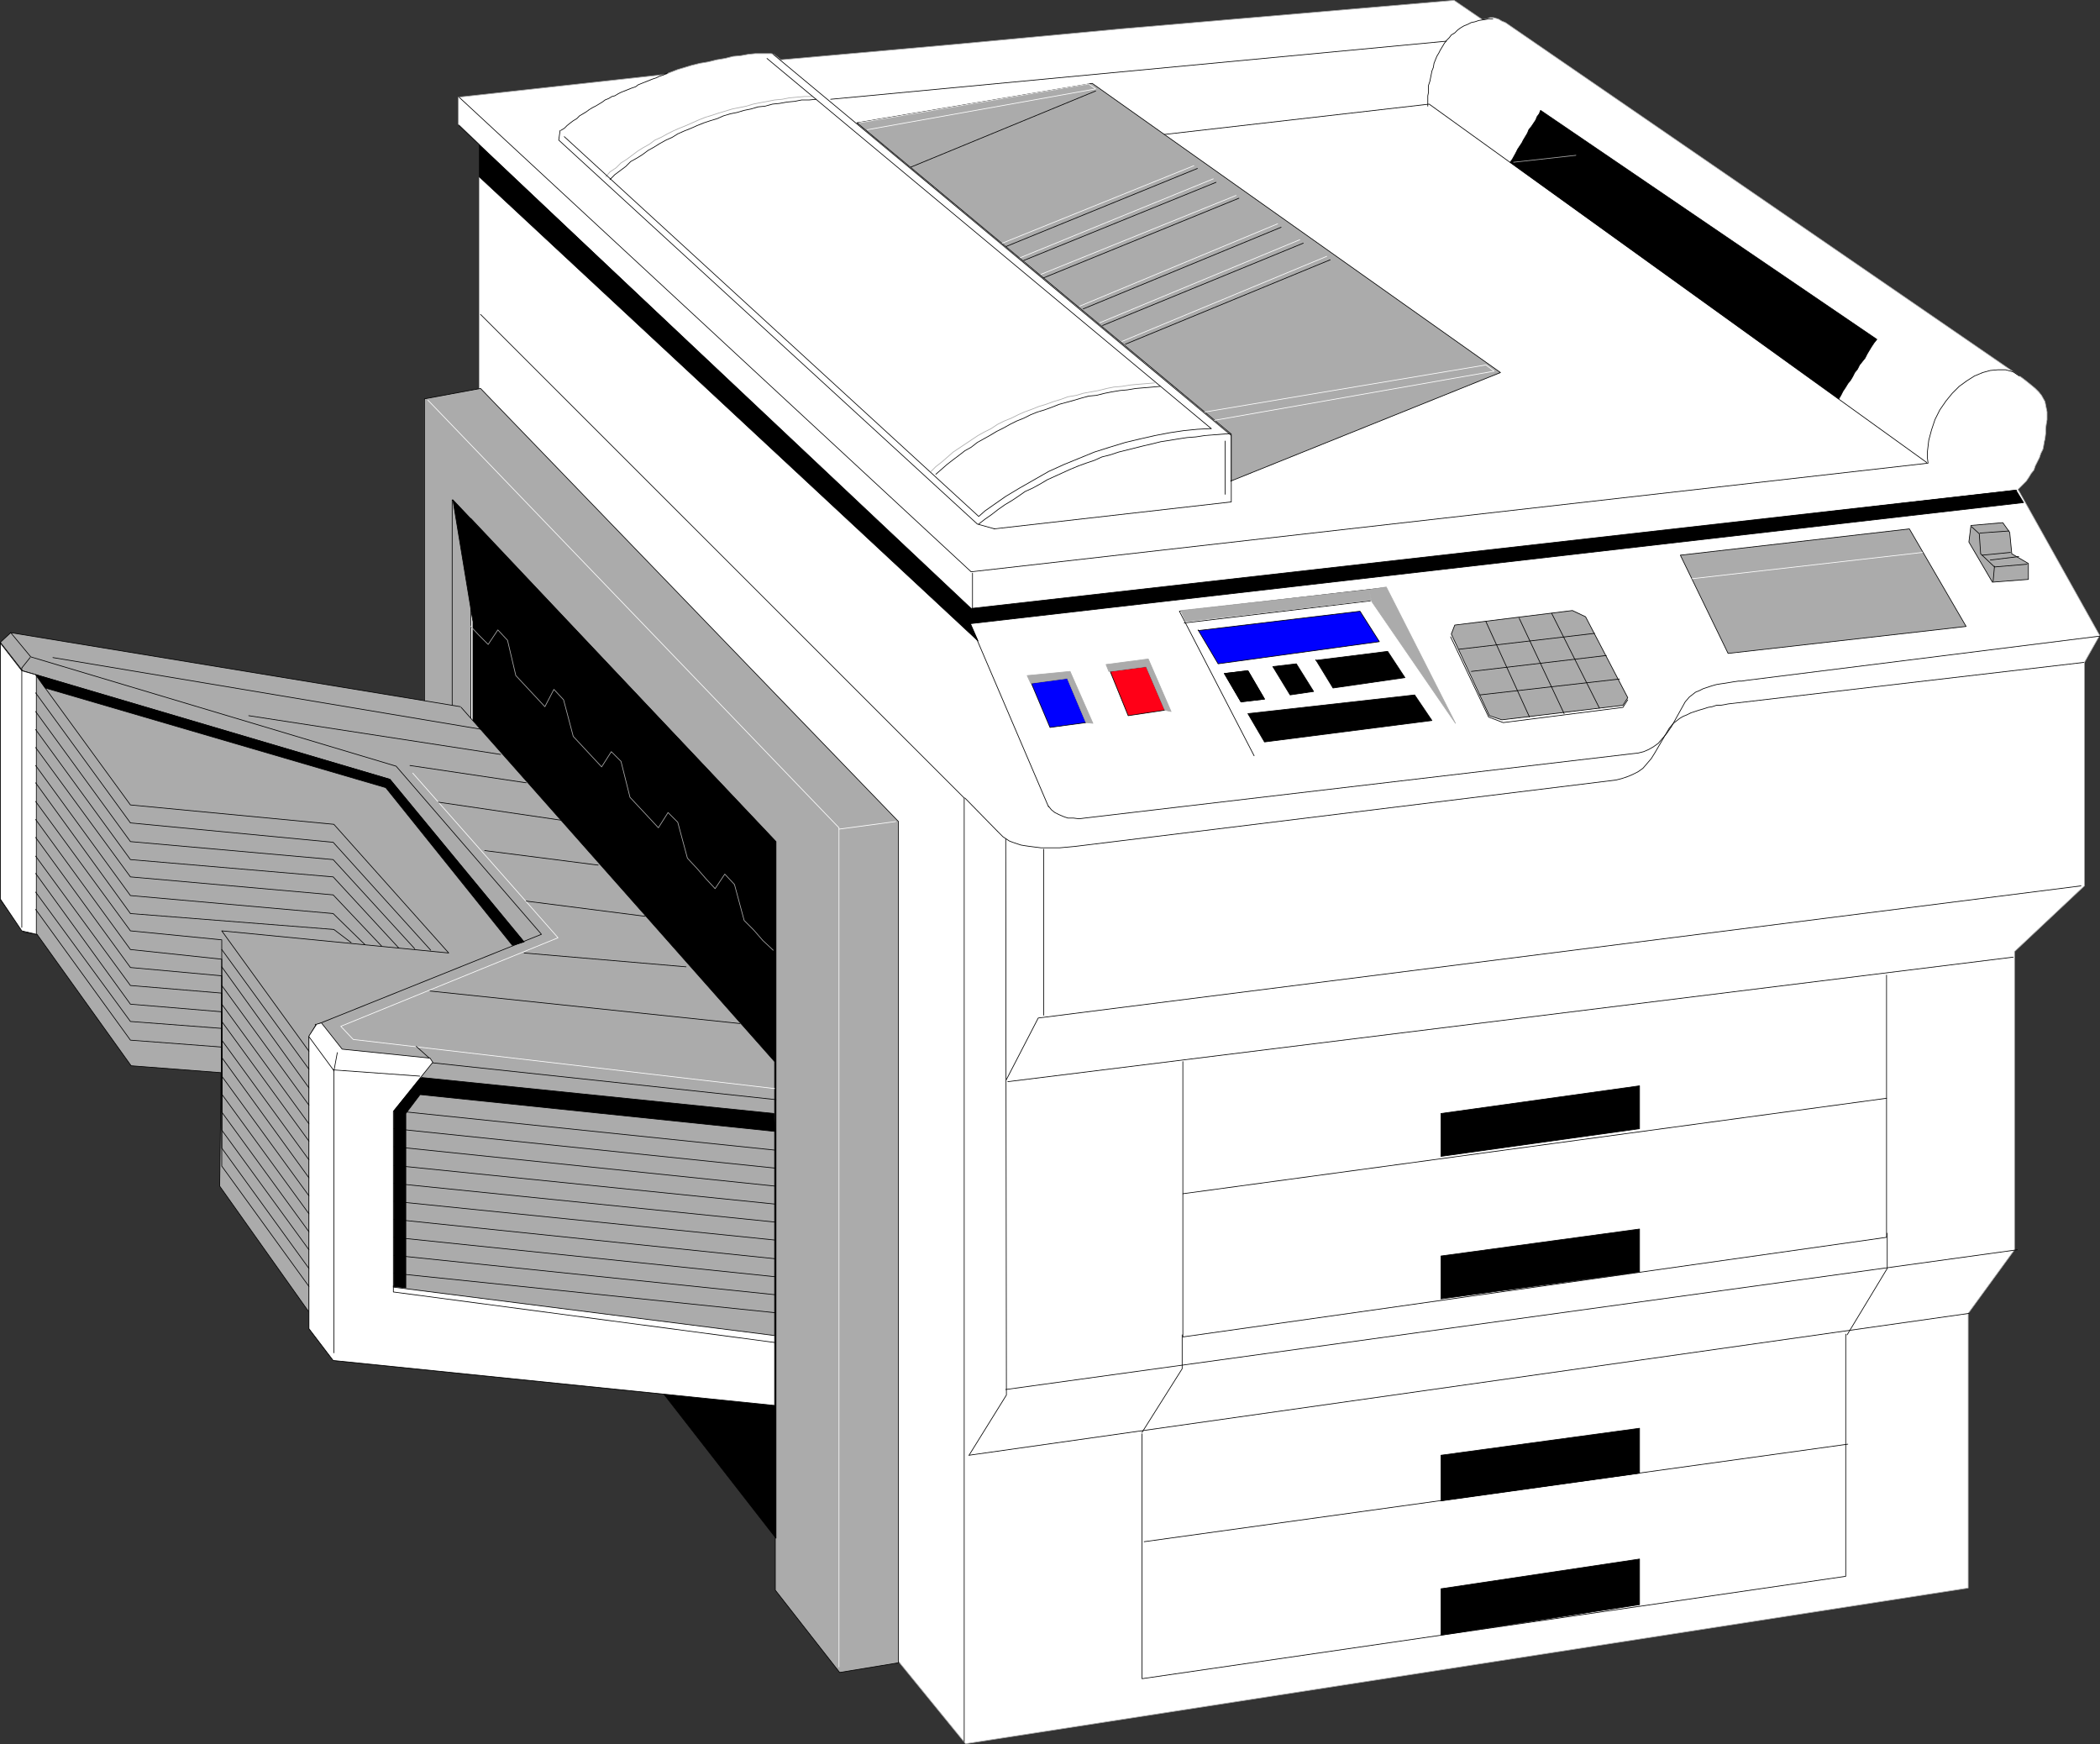 <?xml version="1.0" encoding="UTF-8" standalone="no"?>
<svg
   version="1.0"
   width="129.766mm"
   height="107.762mm"
   id="svg179"
   sodipodi:docname="Copier 09.wmf"
   xmlns:inkscape="http://www.inkscape.org/namespaces/inkscape"
   xmlns:sodipodi="http://sodipodi.sourceforge.net/DTD/sodipodi-0.dtd"
   xmlns="http://www.w3.org/2000/svg"
   xmlns:svg="http://www.w3.org/2000/svg">
  <rect width="100%" height="100%" fill="#333333" stroke="none"/>
  <sodipodi:namedview
     id="namedview179"
     pagecolor="#ffffff"
     bordercolor="#000000"
     borderopacity="0.25"
     inkscape:showpageshadow="2"
     inkscape:pageopacity="0.0"
     inkscape:pagecheckerboard="0"
     inkscape:deskcolor="#d1d1d1"
     inkscape:document-units="mm" />
  <defs
     id="defs1">
    <pattern
       id="WMFhbasepattern"
       patternUnits="userSpaceOnUse"
       width="6"
       height="6"
       x="0"
       y="0" />
  </defs>
  <path
     style="fill:#ffffff;fill-opacity:1;fill-rule:evenodd;stroke:none"
     d="M 182.365,359.873 99.141,254.536 V 93.462 L 111.908,91.362 V 33.685 l -4.848,-4.685 v -6.301 l 48.48,-5.331 0.646,-0.323 2.101,-0.808 1.616,-0.485 1.616,-0.485 1.939,-0.485 1.939,-0.323 1.939,-0.485 1.939,-0.323 1.939,-0.485 1.778,-0.162 1.778,-0.323 1.616,-0.162 h 1.454 1.293 0.97 l 0.646,0.162 1.616,1.292 39.915,-3.554 39.915,-3.716 77.406,-6.624 6.626,4.524 0.97,-0.162 0.808,-0.323 h 0.808 l 1.131,0.323 0.808,0.485 0.808,0.323 120.553,82.88 0.646,0.485 1.616,1.292 0.97,0.808 0.808,0.808 0.646,0.808 0.808,1.454 0.162,0.808 0.162,0.808 0.162,0.808 v 0.969 0.808 l -0.162,0.969 -0.162,1.131 v 1.131 l -0.162,1.292 -0.162,0.646 -0.162,0.969 -0.162,0.808 -0.485,0.969 -0.323,0.969 -0.485,0.969 -0.485,0.969 -0.323,0.969 -0.646,0.808 -0.485,0.808 -0.646,0.969 -1.131,1.131 -0.808,0.808 19.069,34.089 -3.555,6.301 v 52.184 l -16.322,15.348 v 69.632 l -10.827,14.863 v 64.139 l -234.158,36.351 -15.675,-19.226 -14.221,-16.964 -13.251,1.292 v -12.44 z"
     id="path1" />
  <path
     style="fill:none;stroke:#ababab;stroke-width:0.162px;stroke-linecap:round;stroke-linejoin:round;stroke-miterlimit:4;stroke-dasharray:none;stroke-opacity:1"
     d="M 182.365,359.873 99.141,254.536 V 93.462 L 111.908,91.362 V 33.685 l -4.848,-4.685 v -6.301 l 48.48,-5.331 0.646,-0.323 2.101,-0.808 1.616,-0.485 1.616,-0.485 1.939,-0.485 1.939,-0.323 1.939,-0.485 1.939,-0.323 1.939,-0.485 1.778,-0.162 1.778,-0.323 1.616,-0.162 h 1.454 1.293 0.97 l 0.646,0.162 1.616,1.292 39.915,-3.554 39.915,-3.716 77.406,-6.624 6.626,4.524 0.97,-0.162 0.808,-0.323 h 0.808 l 1.131,0.323 0.808,0.485 0.808,0.323 120.553,82.88 0.646,0.485 1.616,1.292 0.97,0.808 0.808,0.808 0.646,0.808 0.808,1.454 0.162,0.808 0.162,0.808 0.162,0.808 v 0.969 0.808 l -0.162,0.969 -0.162,1.131 v 1.131 l -0.162,1.292 -0.162,0.646 -0.162,0.969 -0.162,0.808 -0.485,0.969 -0.323,0.969 -0.485,0.969 -0.485,0.969 -0.323,0.969 -0.646,0.808 -0.485,0.808 -0.646,0.969 -1.131,1.131 -0.808,0.808 19.069,34.089 -3.555,6.301 v 52.184 l -16.322,15.348 v 69.632 l -10.827,14.863 v 64.139 l -234.158,36.351 -15.675,-19.226 -14.221,-16.964 -13.251,1.292 v -12.44 0"
     id="path2" />
  <path
     style="fill:none;stroke:#000000;stroke-width:0.162px;stroke-linecap:round;stroke-linejoin:round;stroke-miterlimit:4;stroke-dasharray:none;stroke-opacity:1"
     d="m 155.863,17.044 -0.97,0.485 -0.97,0.323 -0.646,0.323 -0.97,0.323 -0.808,0.323 -0.808,0.323 -0.808,0.323 -0.808,0.323 -0.646,0.485 -0.97,0.323 -0.808,0.323 -0.808,0.323 -0.808,0.323 -0.646,0.323 -0.808,0.485 -0.646,0.162 -0.808,0.485 -0.808,0.323 -0.646,0.485 -0.808,0.485 -0.808,0.485 -0.646,0.323 -0.808,0.485 -0.646,0.485 -0.808,0.485 -0.808,0.485 -0.646,0.646 -0.808,0.485 -0.646,0.485 -0.808,0.646 -0.646,0.646 -0.808,0.485"
     id="path3" />
  <path
     style="fill:none;stroke:#000000;stroke-width:0.162px;stroke-linecap:round;stroke-linejoin:round;stroke-miterlimit:4;stroke-dasharray:none;stroke-opacity:1"
     d="m 180.588,12.682 106.979,89.019 v 15.51 l -55.429,6.301"
     id="path4" />
  <path
     style="fill:none;stroke:#000000;stroke-width:0.162px;stroke-linecap:round;stroke-linejoin:round;stroke-miterlimit:4;stroke-dasharray:none;stroke-opacity:1"
     d="m 107.221,22.699 119.584,110.829 223.493,-25.365 -0.162,-1.292 v -1.292 l 0.323,-2.747 0.646,-2.423 0.808,-2.423 1.131,-2.262 1.454,-2.1 1.454,-1.777 1.616,-1.616 1.778,-1.292 1.778,-1.131 1.939,-0.808 1.778,-0.485 1.778,-0.162 h 1.778 l 1.778,0.485 1.454,0.969"
     id="path5" />
  <path
     style="fill:none;stroke:#000000;stroke-width:0.162px;stroke-linecap:round;stroke-linejoin:round;stroke-miterlimit:4;stroke-dasharray:none;stroke-opacity:1"
     d="M 449.975,108.002 333.784,24.315 271.73,31.423"
     id="path6" />
  <path
     style="fill:none;stroke:#000000;stroke-width:0.162px;stroke-linecap:round;stroke-linejoin:round;stroke-miterlimit:4;stroke-dasharray:none;stroke-opacity:1"
     d="M 194.001,23.184 337.824,9.613"
     id="path7" />
  <path
     style="fill:none;stroke:#ababab;stroke-width:0.162px;stroke-linecap:round;stroke-linejoin:round;stroke-miterlimit:4;stroke-dasharray:none;stroke-opacity:1"
     d="m 189.637,22.538 h -1.778 l -1.778,0.162 -1.778,0.162 -1.616,0.323 -1.778,0.162 -1.616,0.323 -1.778,0.323 -1.616,0.323 -1.616,0.485 -1.616,0.323 -1.616,0.323 -1.616,0.485 -1.616,0.485 -1.454,0.485 -1.616,0.485 -1.616,0.646 -1.454,0.646 -1.454,0.646 -1.616,0.646 -1.454,0.646 -1.293,0.646 -1.454,0.808 -1.454,0.646 -1.293,0.969 -1.454,0.808 -1.293,0.808 -1.293,0.969 -1.293,0.969 -1.293,0.808 -1.131,1.131 -1.454,0.969 -0.97,1.131"
     id="path8" />
  <path
     style="fill:none;stroke:#000000;stroke-width:0.162px;stroke-linecap:round;stroke-linejoin:round;stroke-miterlimit:4;stroke-dasharray:none;stroke-opacity:1"
     d="m 190.607,23.184 -1.616,0.162 h -1.778 l -1.616,0.323 -1.778,0.162 -1.778,0.323 -1.616,0.162 -1.778,0.485 -1.616,0.162 -1.616,0.485 -1.616,0.323 -1.616,0.485 -1.616,0.323 -1.616,0.485 -1.454,0.646 -1.616,0.485 -1.454,0.485 -1.616,0.646 -1.454,0.646 -1.616,0.646 -1.454,0.646 -1.293,0.808 -1.454,0.646 -1.454,0.808 -1.293,0.808 -1.454,0.808 -1.293,0.969 -1.293,0.808 -1.454,0.808 -1.131,1.131 -1.293,0.969 -1.293,0.969 -1.131,1.131"
     id="path9" />
  <path
     style="fill:none;stroke:#ababab;stroke-width:0.162px;stroke-linecap:round;stroke-linejoin:round;stroke-miterlimit:4;stroke-dasharray:none;stroke-opacity:1"
     d="m 269.629,89.423 -1.939,0.162 -1.939,0.162 -1.778,0.162 -1.939,0.323 -1.939,0.162 -1.616,0.323 -1.939,0.485 -1.778,0.323 -1.778,0.323 -1.616,0.485 -1.939,0.323 -1.778,0.646 -1.616,0.485 -1.778,0.646 -1.616,0.485 -1.616,0.646 -1.778,0.646 -1.454,0.646 -1.616,0.808 -1.616,0.646 -1.616,0.808 -1.454,0.969 -1.616,0.808 -1.454,0.808 -1.454,0.969 -1.454,0.969 -1.454,0.969 -1.454,0.969 -1.293,1.131 -1.293,1.131 -1.454,1.131 -1.131,1.131"
     id="path10" />
  <path
     style="fill:none;stroke:#000000;stroke-width:0.162px;stroke-linecap:round;stroke-linejoin:round;stroke-miterlimit:4;stroke-dasharray:none;stroke-opacity:1"
     d="m 270.922,90.231 -1.778,0.162 -1.939,0.162 -1.939,0.162 -1.939,0.323 -1.778,0.162 -1.939,0.323 -1.616,0.323 -1.939,0.485 -1.778,0.162 -1.778,0.485 -1.616,0.485 -1.778,0.485 -1.778,0.485 -1.616,0.646 -1.778,0.646 -1.616,0.485 -1.616,0.646 -1.616,0.808 -1.616,0.646 -1.616,0.808 -1.454,0.808 -1.616,0.808 -1.616,0.969 -1.454,0.808 -1.454,0.808 -1.454,1.131 -1.454,0.808 -1.454,1.131 -1.293,0.969 -1.454,1.131 -1.293,1.131 -1.293,1.131"
     id="path11" />
  <path
     style="fill:none;stroke:#000000;stroke-width:0.162px;stroke-linecap:round;stroke-linejoin:round;stroke-miterlimit:4;stroke-dasharray:none;stroke-opacity:1"
     d="m 287.728,101.217 -2.101,0.162 -2.101,0.162 -2.101,0.162 -2.101,0.323 -2.101,0.162 -2.101,0.323 -1.939,0.323 -2.101,0.323 -1.939,0.485 -2.101,0.485 -1.939,0.485 -1.939,0.485 -1.939,0.485 -1.939,0.646 -1.939,0.485 -1.778,0.808 -1.939,0.646 -1.778,0.646 -1.939,0.808 -1.778,0.808 -1.778,0.808 -1.778,0.808 -1.616,0.969 -1.778,0.969 -1.778,0.808 -1.616,1.131 -1.454,0.969 -1.616,0.969 -1.616,1.131 -1.454,1.131 -1.616,1.131 -1.454,1.131"
     id="path12" />
  <path
     style="fill:#ababab;fill-opacity:1;fill-rule:evenodd;stroke:none"
     d="m 287.405,112.364 63.024,-25.365 -95.344,-67.532 -54.944,9.209 87.425,72.702 v 10.986 0 z"
     id="path13" />
  <path
     style="fill:none;stroke:#000000;stroke-width:0.162px;stroke-linecap:round;stroke-linejoin:round;stroke-miterlimit:4;stroke-dasharray:none;stroke-opacity:1"
     d="m 287.405,112.364 63.024,-25.365 -95.344,-67.532 -54.944,9.209 87.425,72.702 v 10.986 0"
     id="path14" />
  <path
     style="fill:none;stroke:#000000;stroke-width:0.162px;stroke-linecap:round;stroke-linejoin:round;stroke-miterlimit:4;stroke-dasharray:none;stroke-opacity:1"
     d="M 470.983,114.465 226.805,142.576 107.221,29.323"
     id="path15" />
  <path
     style="fill:none;stroke:#000000;stroke-width:0.162px;stroke-linecap:round;stroke-linejoin:round;stroke-miterlimit:4;stroke-dasharray:none;stroke-opacity:1"
     d="m 227.129,133.852 v 8.563"
     id="path16" />
  <path
     style="fill:none;stroke:#000000;stroke-width:0.162px;stroke-linecap:round;stroke-linejoin:round;stroke-miterlimit:4;stroke-dasharray:none;stroke-opacity:1"
     d="m 130.815,30.454 -0.323,2.262 97.768,89.665 4.04,1.131"
     id="path17" />
  <path
     style="fill:none;stroke:#ffffff;stroke-width:0.162px;stroke-linecap:round;stroke-linejoin:round;stroke-miterlimit:4;stroke-dasharray:none;stroke-opacity:1"
     d="m 202.565,30.292 53.328,-9.532 -1.616,-1.131 -53.651,9.047"
     id="path18" />
  <path
     style="fill:#000000;fill-opacity:1;fill-rule:evenodd;stroke:none"
     d="m 352.692,37.886 76.76,55.253 0.485,-0.808 0.485,-0.969 0.646,-0.969 0.485,-0.808 0.646,-0.808 0.485,-0.808 0.485,-0.969 0.646,-0.808 0.485,-0.969 0.646,-0.808 0.646,-0.808 0.485,-0.969 0.485,-0.808 0.485,-0.808 0.646,-0.969 0.646,-0.808 -78.538,-53.476 -0.323,0.808 -0.485,0.646 -0.323,0.808 -0.97,1.454 -0.646,0.808 -0.323,0.808 -0.97,1.616 -0.323,0.646 -0.97,1.454 -0.485,0.969 -0.808,1.454 -0.485,0.646 z"
     id="path19" />
  <path
     style="fill:none;stroke:#000000;stroke-width:0.162px;stroke-linecap:round;stroke-linejoin:round;stroke-miterlimit:4;stroke-dasharray:none;stroke-opacity:1"
     d="m 352.692,37.886 76.76,55.253 0.485,-0.808 0.485,-0.969 0.646,-0.969 0.485,-0.808 0.646,-0.808 0.485,-0.808 0.485,-0.969 0.646,-0.808 0.485,-0.969 0.646,-0.808 0.646,-0.808 0.485,-0.969 0.485,-0.808 0.485,-0.808 0.646,-0.969 0.646,-0.808 -78.538,-53.476 -0.323,0.808 -0.485,0.646 -0.323,0.808 -0.97,1.454 -0.646,0.808 -0.323,0.808 -0.97,1.616 -0.323,0.646 -0.97,1.454 -0.485,0.969 -0.808,1.454 -0.485,0.646 v 0"
     id="path20" />
  <path
     style="fill:none;stroke:#000000;stroke-width:0.162px;stroke-linecap:round;stroke-linejoin:round;stroke-miterlimit:4;stroke-dasharray:none;stroke-opacity:1"
     d="m 333.461,24.799 v -0.808 -0.808 -0.808 l 0.162,-0.808 v -0.808 -0.808 l 0.323,-0.969 0.162,-0.808 0.162,-0.808 0.162,-0.808 0.323,-0.808 0.162,-0.969 0.323,-0.808 0.323,-0.808 0.485,-0.808 0.323,-0.646 0.485,-0.808 0.485,-0.808 0.485,-0.646 0.646,-0.646 0.485,-0.646 0.808,-0.485 0.646,-0.646 0.646,-0.485 0.808,-0.485 0.808,-0.323 0.97,-0.485 0.808,-0.162 0.97,-0.323 1.131,-0.162 0.97,-0.162 h 1.131"
     id="path21" />
  <path
     style="fill:none;stroke:#ababab;stroke-width:0.162px;stroke-linecap:round;stroke-linejoin:round;stroke-miterlimit:4;stroke-dasharray:none;stroke-opacity:1"
     d="m 353.5,37.886 14.544,-1.616"
     id="path22" />
  <path
     style="fill:none;stroke:#000000;stroke-width:0.162px;stroke-linecap:round;stroke-linejoin:round;stroke-miterlimit:4;stroke-dasharray:none;stroke-opacity:1"
     d="m 131.785,31.908 96.798,88.696 1.454,-1.292 1.616,-1.131 3.232,-2.262 3.232,-1.939 3.394,-1.939 3.394,-1.939 3.555,-1.616 3.555,-1.454 3.555,-1.454 3.555,-1.131 3.717,-1.131 3.394,-0.808 3.555,-0.808 3.394,-0.646 3.232,-0.485 3.232,-0.323 3.232,-0.162"
     id="path23" />
  <path
     style="fill:none;stroke:#000000;stroke-width:0.162px;stroke-linecap:round;stroke-linejoin:round;stroke-miterlimit:4;stroke-dasharray:none;stroke-opacity:1"
     d="m 286.112,102.994 v 12.44"
     id="path24" />
  <path
     style="fill:none;stroke:#000000;stroke-width:0.162px;stroke-linecap:round;stroke-linejoin:round;stroke-miterlimit:4;stroke-dasharray:none;stroke-opacity:1"
     d="M 282.88,100.086 179.133,13.652"
     id="path25" />
  <path
     style="fill:#000000;fill-opacity:1;fill-rule:evenodd;stroke:none"
     d="m 111.908,41.117 v -7.27 l 114.897,108.245 244.016,-27.627 1.778,2.908 -245.955,28.273 1.778,4.039 L 111.908,41.278 v 0 z"
     id="path26" />
  <path
     style="fill:none;stroke:#000000;stroke-width:0.162px;stroke-linecap:round;stroke-linejoin:round;stroke-miterlimit:4;stroke-dasharray:none;stroke-opacity:1"
     d="m 111.908,41.117 v -7.27 l 114.897,108.245 244.016,-27.627 1.778,2.908 -245.955,28.273 1.778,4.039 L 111.908,41.278 v 0"
     id="path27" />
  <path
     style="fill:none;stroke:#000000;stroke-width:0.162px;stroke-linecap:round;stroke-linejoin:round;stroke-miterlimit:4;stroke-dasharray:none;stroke-opacity:1"
     d="m 226.644,145.807 18.261,42.652"
     id="path28" />
  <path
     style="fill:none;stroke:#000000;stroke-width:0.162px;stroke-linecap:round;stroke-linejoin:round;stroke-miterlimit:4;stroke-dasharray:none;stroke-opacity:1"
     d="M 112.231,73.429 225.189,186.358 v 220.367"
     id="path29" />
  <path
     style="fill:none;stroke:#000000;stroke-width:0.162px;stroke-linecap:round;stroke-linejoin:round;stroke-miterlimit:4;stroke-dasharray:none;stroke-opacity:1"
     d="m 232.946,194.113 1.293,1.292 1.454,0.969 0.808,0.323 0.97,0.323 0.97,0.323 0.97,0.162 1.131,0.162 1.293,0.162 1.293,0.162 h 1.454 1.454 1.454 l 1.778,-0.162 1.778,-0.162 126.371,-15.51 1.293,-0.323 1.454,-0.485 1.131,-0.485 1.293,-0.646 1.131,-0.808 0.97,-1.131 0.97,-1.131 0.808,-1.292 3.394,-5.816 0.97,-1.131 1.454,-1.131 0.808,-0.485 0.808,-0.323 0.97,-0.485 0.97,-0.323 0.97,-0.323 1.131,-0.323 0.97,-0.323 0.97,-0.162 0.97,-0.323 h 0.97 l 0.97,-0.162 0.808,-0.162 83.062,-9.694"
     id="path30" />
  <path
     style="fill:none;stroke:#000000;stroke-width:0.162px;stroke-linecap:round;stroke-linejoin:round;stroke-miterlimit:4;stroke-dasharray:none;stroke-opacity:1"
     d="m 244.905,188.297 0.646,0.808 0.808,0.646 0.97,0.485 1.131,0.485 0.97,0.323 h 1.293 l 1.293,0.162 1.293,-0.162 127.825,-15.025 1.454,-0.162 1.293,-0.323 1.131,-0.485 1.131,-0.646 1.131,-0.808 0.97,-1.131 0.97,-1.131 1.131,-1.616 3.232,-5.816 0.97,-1.131 1.454,-1.131 0.808,-0.323 0.97,-0.485 0.97,-0.323 0.97,-0.323 1.131,-0.323 0.97,-0.162 1.131,-0.162 0.97,-0.162 0.97,-0.162 1.131,-0.162 h 0.808 l 0.97,-0.162 82.578,-10.34"
     id="path31" />
  <path
     style="fill:none;stroke:#000000;stroke-width:0.162px;stroke-linecap:round;stroke-linejoin:round;stroke-miterlimit:4;stroke-dasharray:none;stroke-opacity:1"
     d="m 292.9,176.503 -17.453,-33.766 47.995,-5.493"
     id="path32" />
  <path
     style="fill:#0000ff;fill-opacity:1;fill-rule:evenodd;stroke:none"
     d="m 279.81,147.1 4.686,7.916 37.653,-5.17 -4.525,-7.109 -37.814,4.524 v 0 z"
     id="path33" />
  <path
     style="fill:none;stroke:#000000;stroke-width:0.162px;stroke-linecap:round;stroke-linejoin:round;stroke-miterlimit:4;stroke-dasharray:none;stroke-opacity:1"
     d="m 279.81,147.1 4.686,7.916 37.653,-5.17 -4.525,-7.109 -37.814,4.524 v 0"
     id="path34" />
  <path
     style="fill:#0000ff;fill-opacity:1;fill-rule:evenodd;stroke:none"
     d="m 240.865,159.54 4.363,10.34 8.403,-1.131 -4.363,-10.34 -8.242,1.131 v 0 z"
     id="path35" />
  <path
     style="fill:none;stroke:#000000;stroke-width:0.162px;stroke-linecap:round;stroke-linejoin:round;stroke-miterlimit:4;stroke-dasharray:none;stroke-opacity:1"
     d="m 240.865,159.54 4.363,10.34 8.403,-1.131 -4.363,-10.34 -8.242,1.131 v 0"
     id="path36" />
  <path
     style="fill:#ff0017;fill-opacity:1;fill-rule:evenodd;stroke:none"
     d="m 259.287,156.793 4.202,10.34 8.565,-1.292 -4.363,-10.178 z"
     id="path37" />
  <path
     style="fill:none;stroke:#000000;stroke-width:0.162px;stroke-linecap:round;stroke-linejoin:round;stroke-miterlimit:4;stroke-dasharray:none;stroke-opacity:1"
     d="m 259.287,156.793 4.202,10.34 8.565,-1.292 -4.363,-10.178 -8.403,1.131 v 0"
     id="path38" />
  <path
     style="fill:none;stroke:#000000;stroke-width:0.162px;stroke-linecap:round;stroke-linejoin:round;stroke-miterlimit:4;stroke-dasharray:none;stroke-opacity:1"
     d="m 320.048,140.314 -43.47,5.17"
     id="path39" />
  <path
     style="fill:#ababab;fill-opacity:1;fill-rule:evenodd;stroke:none"
     d="m 392.445,129.651 11.15,22.941 55.59,-6.301 -13.251,-22.78 -53.49,6.139 z"
     id="path40" />
  <path
     style="fill:none;stroke:#000000;stroke-width:0.162px;stroke-linecap:round;stroke-linejoin:round;stroke-miterlimit:4;stroke-dasharray:none;stroke-opacity:1"
     d="m 392.445,129.651 11.15,22.941 55.59,-6.301 -13.251,-22.78 -53.49,6.139 v 0"
     id="path41" />
  <path
     style="fill:#ababab;fill-opacity:1;fill-rule:evenodd;stroke:none"
     d="m 459.832,126.582 5.494,9.37 8.403,-0.646 v -3.716 l -3.878,-2.262 -0.485,-5.008 -1.616,-2.262 -7.434,0.646 -0.485,3.877 z"
     id="path42" />
  <path
     style="fill:none;stroke:#000000;stroke-width:0.162px;stroke-linecap:round;stroke-linejoin:round;stroke-miterlimit:4;stroke-dasharray:none;stroke-opacity:1"
     d="m 459.832,126.582 5.494,9.37 8.403,-0.646 v -3.716 l -3.878,-2.262 -0.485,-5.008 -1.616,-2.262 -7.434,0.646 -0.485,3.877 v 0"
     id="path43" />
  <path
     style="fill:none;stroke:#000000;stroke-width:0.162px;stroke-linecap:round;stroke-linejoin:round;stroke-miterlimit:4;stroke-dasharray:none;stroke-opacity:1"
     d="m 460.479,123.027 1.778,1.616 0.323,4.685 3.232,3.07 7.595,-0.646"
     id="path44" />
  <path
     style="fill:none;stroke:#000000;stroke-width:0.162px;stroke-linecap:round;stroke-linejoin:round;stroke-miterlimit:4;stroke-dasharray:none;stroke-opacity:1"
     d="m 465.811,132.236 -0.323,3.554"
     id="path45" />
  <path
     style="fill:none;stroke:#000000;stroke-width:0.162px;stroke-linecap:round;stroke-linejoin:round;stroke-miterlimit:4;stroke-dasharray:none;stroke-opacity:1"
     d="m 462.903,129.651 6.626,-0.646"
     id="path46" />
  <path
     style="fill:#ababab;fill-opacity:1;fill-rule:evenodd;stroke:none"
     d="M 209.837,388.307 V 191.851 L 112.231,90.715 99.141,93.139 V 261.968 l 6.464,8.563 4.363,-1.292 V 121.088 l 71.104,75.448 v 174.807 l 15.029,19.226 13.736,-2.262 z"
     id="path47" />
  <path
     style="fill:none;stroke:#000000;stroke-width:0.162px;stroke-linecap:round;stroke-linejoin:round;stroke-miterlimit:4;stroke-dasharray:none;stroke-opacity:1"
     d="M 209.837,388.307 V 191.851 L 112.231,90.715 99.141,93.139 V 261.968 l 6.464,8.563 4.363,-1.292 V 121.088 l 71.104,75.448 v 174.807 l 15.029,19.226 13.736,-2.262 v 0"
     id="path48" />
  <path
     style="fill:none;stroke:#ffffff;stroke-width:0.162px;stroke-linecap:round;stroke-linejoin:round;stroke-miterlimit:4;stroke-dasharray:none;stroke-opacity:1"
     d="m 99.949,93.462 95.99,99.843 v 195.971"
     id="path49" />
  <path
     style="fill:none;stroke:#ffffff;stroke-width:0.162px;stroke-linecap:round;stroke-linejoin:round;stroke-miterlimit:4;stroke-dasharray:none;stroke-opacity:1"
     d="m 209.191,191.851 -13.251,1.777"
     id="path50" />
  <path
     style="fill:none;stroke:#000000;stroke-width:0.162px;stroke-linecap:round;stroke-linejoin:round;stroke-miterlimit:4;stroke-dasharray:none;stroke-opacity:1"
     d="M 105.605,270.207 V 116.726 l 4.363,4.524"
     id="path51" />
  <path
     style="fill:#000000;fill-opacity:1;fill-rule:evenodd;stroke:none"
     d="m 105.767,116.726 75.467,79.81 V 359.226 L 110.453,268.269 V 145.161 l -4.686,-28.434 z"
     id="path52" />
  <path
     style="fill:none;stroke:#000000;stroke-width:0.162px;stroke-linecap:round;stroke-linejoin:round;stroke-miterlimit:4;stroke-dasharray:none;stroke-opacity:1"
     d="m 105.767,116.726 75.467,79.81 V 359.226 L 110.453,268.269 V 145.161 l -4.686,-28.434 v 0"
     id="path53" />
  <path
     style="fill:none;stroke:#ffffff;stroke-width:0.162px;stroke-linecap:round;stroke-linejoin:round;stroke-miterlimit:4;stroke-dasharray:none;stroke-opacity:1"
     d="m 395.192,135.144 53.813,-6.139"
     id="path54" />
  <path
     style="fill:#ababab;fill-opacity:1;fill-rule:evenodd;stroke:none"
     d="M 107.545,165.033 2.505,147.746 0.081,150.008 v 60.1 l 5.494,7.593 3.07,0.485 21.978,30.696 21.008,1.616 -0.323,26.496 20.846,29.404 v 3.877 l 5.656,7.432 103.101,10.501 v -80.295 l -73.205,-82.718 v 0 z"
     id="path55" />
  <path
     style="fill:none;stroke:#000000;stroke-width:0.162px;stroke-linecap:round;stroke-linejoin:round;stroke-miterlimit:4;stroke-dasharray:none;stroke-opacity:1"
     d="M 107.545,165.033 2.505,147.746 0.081,150.008 v 60.1 l 5.494,7.593 3.07,0.485 21.978,30.696 21.008,1.616 -0.323,26.496 20.846,29.404 v 3.877 l 5.656,7.432 103.101,10.501 v -80.295 l -73.205,-82.718 v 0"
     id="path56" />
  <path
     style="fill:none;stroke:#000000;stroke-width:0.162px;stroke-linecap:round;stroke-linejoin:round;stroke-miterlimit:4;stroke-dasharray:none;stroke-opacity:1"
     d="m 2.505,147.746 4.686,5.655 85.325,25.526 33.936,39.259 -52.682,21.164 -1.616,2.747 v 68.178"
     id="path57" />
  <path
     style="fill:none;stroke:#000000;stroke-width:0.162px;stroke-linecap:round;stroke-linejoin:round;stroke-miterlimit:4;stroke-dasharray:none;stroke-opacity:1"
     d="M 121.927,219.478 91.061,181.996 5.252,156.631 0.081,150.008"
     id="path58" />
  <path
     style="fill:none;stroke:#000000;stroke-width:0.162px;stroke-linecap:round;stroke-linejoin:round;stroke-miterlimit:4;stroke-dasharray:none;stroke-opacity:1"
     d="m 73.609,239.188 5.171,6.624 102.454,10.986"
     id="path59" />
  <path
     style="fill:#ffffff;fill-opacity:1;fill-rule:evenodd;stroke:none"
     d="M 180.911,311.89 91.869,300.581 v -41.036 l 9.211,-11.471 -0.646,-0.969 -20.523,-2.1 -4.848,-6.139 -1.131,0.323 -1.778,2.747 v 68.339 l 5.656,7.432 L 180.911,328.207 V 311.89 Z"
     id="path60" />
  <path
     style="fill:none;stroke:#000000;stroke-width:0.162px;stroke-linecap:round;stroke-linejoin:round;stroke-miterlimit:4;stroke-dasharray:none;stroke-opacity:1"
     d="M 180.911,311.89 91.869,300.581 v -41.036 l 9.211,-11.471 -0.646,-0.969 -20.523,-2.1 -4.848,-6.139 -1.131,0.323 -1.778,2.747 v 68.339 l 5.656,7.432 103.101,10.501 v -16.317 0"
     id="path61" />
  <path
     style="fill:#ffffff;fill-opacity:1;fill-rule:evenodd;stroke:none"
     d="m 8.484,218.185 v -60.585 l -3.394,-0.969 -5.01,-6.462 v 59.777 l 5.01,7.432 3.394,0.808 z"
     id="path62" />
  <path
     style="fill:none;stroke:#000000;stroke-width:0.162px;stroke-linecap:round;stroke-linejoin:round;stroke-miterlimit:4;stroke-dasharray:none;stroke-opacity:1"
     d="m 8.484,218.185 v -60.585 l -3.394,-0.969 -5.01,-6.462 v 59.777 l 5.01,7.432 3.394,0.808 v 0"
     id="path63" />
  <path
     style="fill:none;stroke:#000000;stroke-width:0.162px;stroke-linecap:round;stroke-linejoin:round;stroke-miterlimit:4;stroke-dasharray:none;stroke-opacity:1"
     d="M 5.09,216.57 V 155.985 L 7.03,153.562"
     id="path64" />
  <path
     style="fill:#000000;fill-opacity:1;fill-rule:evenodd;stroke:none"
     d="m 8.484,157.601 2.101,3.07 79.507,23.265 29.573,36.835 2.747,-0.808 L 91.061,181.996 8.484,157.601 Z"
     id="path65" />
  <path
     style="fill:none;stroke:#000000;stroke-width:0.162px;stroke-linecap:round;stroke-linejoin:round;stroke-miterlimit:4;stroke-dasharray:none;stroke-opacity:1"
     d="m 8.484,157.601 2.101,3.07 79.507,23.265 29.573,36.835 2.747,-0.808 L 91.061,181.996 8.484,157.601 v 0"
     id="path66" />
  <path
     style="fill:none;stroke:#ababab;stroke-width:0.162px;stroke-linecap:round;stroke-linejoin:round;stroke-miterlimit:4;stroke-dasharray:none;stroke-opacity:1"
     d="m 109.645,145.969 2.101,2.262 2.262,2.262 2.262,-3.393 2.262,2.423 1.939,8.24 2.262,2.423 2.262,2.423 2.262,2.423 2.101,-4.039 2.262,2.423 2.262,8.563 2.262,2.423 2.101,2.262 2.262,2.423 2.262,-3.554 2.262,2.262 2.101,8.401 2.262,2.423 2.262,2.423 2.101,2.262 2.262,-3.554 2.262,2.262 2.262,8.401 2.262,2.423 2.101,2.423 2.101,2.262 2.262,-3.393 2.262,2.423 2.262,8.401 2.262,2.262 2.101,2.423 2.424,2.262"
     id="path67" />
  <path
     style="fill:none;stroke:#ffffff;stroke-width:0.162px;stroke-linecap:round;stroke-linejoin:round;stroke-miterlimit:4;stroke-dasharray:none;stroke-opacity:1"
     d="m 96.394,180.542 33.936,38.451 -50.742,20.68 2.909,3.07 98.414,11.471"
     id="path68" />
  <path
     style="fill:none;stroke:#000000;stroke-width:0.162px;stroke-linecap:round;stroke-linejoin:round;stroke-miterlimit:4;stroke-dasharray:none;stroke-opacity:1"
     d="m 77.972,250.174 0.808,-4.362"
     id="path69" />
  <path
     style="fill:none;stroke:#000000;stroke-width:0.162px;stroke-linecap:round;stroke-linejoin:round;stroke-miterlimit:4;stroke-dasharray:none;stroke-opacity:1"
     d="M 77.972,315.929 V 250.013 L 72.154,242.096"
     id="path70" />
  <path
     style="fill:none;stroke:#000000;stroke-width:0.162px;stroke-linecap:round;stroke-linejoin:round;stroke-miterlimit:4;stroke-dasharray:none;stroke-opacity:1"
     d="m 77.81,249.851 20.2,1.454"
     id="path71" />
  <path
     style="fill:#000000;fill-opacity:1;fill-rule:evenodd;stroke:none"
     d="m 92.031,300.419 2.747,0.323 v -40.713 l 5.979,-7.916 -2.586,-0.323 -6.141,7.593 z"
     id="path72" />
  <path
     style="fill:none;stroke:#000000;stroke-width:0.162px;stroke-linecap:round;stroke-linejoin:round;stroke-miterlimit:4;stroke-dasharray:none;stroke-opacity:1"
     d="m 92.031,300.419 2.747,0.323 v -40.713 l 5.979,-7.916 -2.586,-0.323 -6.141,7.593 v 41.036 0"
     id="path73" />
  <path
     style="fill:none;stroke:#000000;stroke-width:0.162px;stroke-linecap:round;stroke-linejoin:round;stroke-miterlimit:4;stroke-dasharray:none;stroke-opacity:1"
     d="m 100.273,247.105 -3.07,-2.747"
     id="path74" />
  <path
     style="fill:none;stroke:#000000;stroke-width:0.162px;stroke-linecap:round;stroke-linejoin:round;stroke-miterlimit:4;stroke-dasharray:none;stroke-opacity:1"
     d="m 8.322,212.369 22.139,30.535 21.331,1.616 v 27.788 l 20.362,28.111"
     id="path75" />
  <path
     style="fill:none;stroke:#000000;stroke-width:0.162px;stroke-linecap:round;stroke-linejoin:round;stroke-miterlimit:4;stroke-dasharray:none;stroke-opacity:1"
     d="m 8.322,208.33 22.139,30.212 21.331,1.616 v 27.95 l 20.362,28.111"
     id="path76" />
  <path
     style="fill:none;stroke:#000000;stroke-width:0.162px;stroke-linecap:round;stroke-linejoin:round;stroke-miterlimit:4;stroke-dasharray:none;stroke-opacity:1"
     d="m 8.322,203.968 22.139,30.535 21.331,1.777 v 27.627 l 20.362,27.95"
     id="path77" />
  <path
     style="fill:none;stroke:#000000;stroke-width:0.162px;stroke-linecap:round;stroke-linejoin:round;stroke-miterlimit:4;stroke-dasharray:none;stroke-opacity:1"
     d="m 8.322,199.929 22.139,30.212 21.331,1.777 v 27.788 l 20.362,27.95"
     id="path78" />
  <path
     style="fill:none;stroke:#000000;stroke-width:0.162px;stroke-linecap:round;stroke-linejoin:round;stroke-miterlimit:4;stroke-dasharray:none;stroke-opacity:1"
     d="m 8.322,195.567 22.139,30.373 21.331,1.939 v 27.627 l 20.362,27.95"
     id="path79" />
  <path
     style="fill:none;stroke:#000000;stroke-width:0.162px;stroke-linecap:round;stroke-linejoin:round;stroke-miterlimit:4;stroke-dasharray:none;stroke-opacity:1"
     d="m 8.322,191.367 22.139,30.373 21.331,2.262 v 27.303 l 20.362,27.95"
     id="path80" />
  <path
     style="fill:none;stroke:#000000;stroke-width:0.162px;stroke-linecap:round;stroke-linejoin:round;stroke-miterlimit:4;stroke-dasharray:none;stroke-opacity:1"
     d="m 8.322,187.166 22.139,30.212 21.331,2.1 v 27.465 l 20.362,28.111"
     id="path81" />
  <path
     style="fill:none;stroke:#000000;stroke-width:0.162px;stroke-linecap:round;stroke-linejoin:round;stroke-miterlimit:4;stroke-dasharray:none;stroke-opacity:1"
     d="m 8.322,182.804 22.139,30.535 47.51,3.716 4.04,3.07"
     id="path82" />
  <path
     style="fill:none;stroke:#000000;stroke-width:0.162px;stroke-linecap:round;stroke-linejoin:round;stroke-miterlimit:4;stroke-dasharray:none;stroke-opacity:1"
     d="m 51.793,242.904 20.362,27.95"
     id="path83" />
  <path
     style="fill:none;stroke:#000000;stroke-width:0.162px;stroke-linecap:round;stroke-linejoin:round;stroke-miterlimit:4;stroke-dasharray:none;stroke-opacity:1"
     d="m 8.322,178.765 22.139,30.373 47.349,4.201 7.434,7.27"
     id="path84" />
  <path
     style="fill:none;stroke:#000000;stroke-width:0.162px;stroke-linecap:round;stroke-linejoin:round;stroke-miterlimit:4;stroke-dasharray:none;stroke-opacity:1"
     d="m 51.793,238.542 20.362,27.95"
     id="path85" />
  <path
     style="fill:none;stroke:#000000;stroke-width:0.162px;stroke-linecap:round;stroke-linejoin:round;stroke-miterlimit:4;stroke-dasharray:none;stroke-opacity:1"
     d="m 8.322,174.565 22.139,30.212 47.349,4.201 11.312,11.955"
     id="path86" />
  <path
     style="fill:none;stroke:#000000;stroke-width:0.162px;stroke-linecap:round;stroke-linejoin:round;stroke-miterlimit:4;stroke-dasharray:none;stroke-opacity:1"
     d="m 51.793,234.503 20.362,27.95"
     id="path87" />
  <path
     style="fill:none;stroke:#000000;stroke-width:0.162px;stroke-linecap:round;stroke-linejoin:round;stroke-miterlimit:4;stroke-dasharray:none;stroke-opacity:1"
     d="m 8.322,170.364 22.139,30.373 47.349,4.039 15.352,16.641"
     id="path88" />
  <path
     style="fill:none;stroke:#000000;stroke-width:0.162px;stroke-linecap:round;stroke-linejoin:round;stroke-miterlimit:4;stroke-dasharray:none;stroke-opacity:1"
     d="m 51.793,230.141 20.362,27.95"
     id="path89" />
  <path
     style="fill:none;stroke:#000000;stroke-width:0.162px;stroke-linecap:round;stroke-linejoin:round;stroke-miterlimit:4;stroke-dasharray:none;stroke-opacity:1"
     d="m 8.322,166.163 22.139,30.373 47.349,4.201 19.069,20.841"
     id="path90" />
  <path
     style="fill:none;stroke:#000000;stroke-width:0.162px;stroke-linecap:round;stroke-linejoin:round;stroke-miterlimit:4;stroke-dasharray:none;stroke-opacity:1"
     d="m 51.793,225.779 20.362,28.273"
     id="path91" />
  <path
     style="fill:none;stroke:#000000;stroke-width:0.162px;stroke-linecap:round;stroke-linejoin:round;stroke-miterlimit:4;stroke-dasharray:none;stroke-opacity:1"
     d="m 8.322,161.801 22.139,30.373 47.349,4.524 22.786,25.203"
     id="path92" />
  <path
     style="fill:none;stroke:#000000;stroke-width:0.162px;stroke-linecap:round;stroke-linejoin:round;stroke-miterlimit:4;stroke-dasharray:none;stroke-opacity:1"
     d="m 51.793,221.74 20.362,27.95"
     id="path93" />
  <path
     style="fill:none;stroke:#000000;stroke-width:0.162px;stroke-linecap:round;stroke-linejoin:round;stroke-miterlimit:4;stroke-dasharray:none;stroke-opacity:1"
     d="m 8.322,157.601 22.139,30.373 47.51,4.524 26.826,30.05 -53.005,-5.17 20.362,28.111"
     id="path94" />
  <path
     style="fill:none;stroke:#000000;stroke-width:0.162px;stroke-linecap:round;stroke-linejoin:round;stroke-miterlimit:4;stroke-dasharray:none;stroke-opacity:1"
     d="m 91.869,300.257 v 1.454 L 180.911,313.505"
     id="path95" />
  <path
     style="fill:#000000;fill-opacity:1;fill-rule:evenodd;stroke:none"
     d="m 181.073,264.23 -85.648,-8.886 3.07,-3.716 82.254,8.401 0.323,4.362 v 0 z"
     id="path96" />
  <path
     style="fill:none;stroke:#000000;stroke-width:0.162px;stroke-linecap:round;stroke-linejoin:round;stroke-miterlimit:4;stroke-dasharray:none;stroke-opacity:1"
     d="m 181.073,264.23 -85.648,-8.886 3.07,-3.716 82.254,8.401 0.323,4.362 v 0"
     id="path97" />
  <path
     style="fill:none;stroke:#000000;stroke-width:0.162px;stroke-linecap:round;stroke-linejoin:round;stroke-miterlimit:4;stroke-dasharray:none;stroke-opacity:1"
     d="m 92.031,259.383 89.042,9.209"
     id="path98" />
  <path
     style="fill:none;stroke:#000000;stroke-width:0.162px;stroke-linecap:round;stroke-linejoin:round;stroke-miterlimit:4;stroke-dasharray:none;stroke-opacity:1"
     d="m 92.031,263.584 89.042,9.209"
     id="path99" />
  <path
     style="fill:none;stroke:#000000;stroke-width:0.162px;stroke-linecap:round;stroke-linejoin:round;stroke-miterlimit:4;stroke-dasharray:none;stroke-opacity:1"
     d="m 92.031,267.784 89.042,9.209"
     id="path100" />
  <path
     style="fill:none;stroke:#000000;stroke-width:0.162px;stroke-linecap:round;stroke-linejoin:round;stroke-miterlimit:4;stroke-dasharray:none;stroke-opacity:1"
     d="m 92.031,272.146 89.042,9.047"
     id="path101" />
  <path
     style="fill:none;stroke:#000000;stroke-width:0.162px;stroke-linecap:round;stroke-linejoin:round;stroke-miterlimit:4;stroke-dasharray:none;stroke-opacity:1"
     d="m 92.031,276.347 89.042,9.047"
     id="path102" />
  <path
     style="fill:none;stroke:#000000;stroke-width:0.162px;stroke-linecap:round;stroke-linejoin:round;stroke-miterlimit:4;stroke-dasharray:none;stroke-opacity:1"
     d="m 92.031,280.547 89.042,9.047"
     id="path103" />
  <path
     style="fill:none;stroke:#000000;stroke-width:0.162px;stroke-linecap:round;stroke-linejoin:round;stroke-miterlimit:4;stroke-dasharray:none;stroke-opacity:1"
     d="m 92.031,284.748 89.042,9.209"
     id="path104" />
  <path
     style="fill:none;stroke:#000000;stroke-width:0.162px;stroke-linecap:round;stroke-linejoin:round;stroke-miterlimit:4;stroke-dasharray:none;stroke-opacity:1"
     d="m 92.031,288.948 89.042,9.209"
     id="path105" />
  <path
     style="fill:none;stroke:#000000;stroke-width:0.162px;stroke-linecap:round;stroke-linejoin:round;stroke-miterlimit:4;stroke-dasharray:none;stroke-opacity:1"
     d="m 92.031,293.149 89.042,9.209"
     id="path106" />
  <path
     style="fill:none;stroke:#000000;stroke-width:0.162px;stroke-linecap:round;stroke-linejoin:round;stroke-miterlimit:4;stroke-dasharray:none;stroke-opacity:1"
     d="m 92.031,297.349 89.042,9.209"
     id="path107" />
  <path
     style="fill:none;stroke:#000000;stroke-width:0.162px;stroke-linecap:round;stroke-linejoin:round;stroke-miterlimit:4;stroke-dasharray:none;stroke-opacity:1"
     d="M 12.362,153.562 112.716,170.364"
     id="path108" />
  <path
     style="fill:none;stroke:#000000;stroke-width:0.162px;stroke-linecap:round;stroke-linejoin:round;stroke-miterlimit:4;stroke-dasharray:none;stroke-opacity:1"
     d="m 58.095,167.133 58.822,9.047"
     id="path109" />
  <path
     style="fill:none;stroke:#000000;stroke-width:0.162px;stroke-linecap:round;stroke-linejoin:round;stroke-miterlimit:4;stroke-dasharray:none;stroke-opacity:1"
     d="m 95.748,178.765 27.149,4.039"
     id="path110" />
  <path
     style="fill:none;stroke:#000000;stroke-width:0.162px;stroke-linecap:round;stroke-linejoin:round;stroke-miterlimit:4;stroke-dasharray:none;stroke-opacity:1"
     d="m 102.373,187.328 28.603,4.201"
     id="path111" />
  <path
     style="fill:none;stroke:#000000;stroke-width:0.162px;stroke-linecap:round;stroke-linejoin:round;stroke-miterlimit:4;stroke-dasharray:none;stroke-opacity:1"
     d="m 113.201,198.637 26.502,3.393"
     id="path112" />
  <path
     style="fill:none;stroke:#000000;stroke-width:0.162px;stroke-linecap:round;stroke-linejoin:round;stroke-miterlimit:4;stroke-dasharray:none;stroke-opacity:1"
     d="m 122.897,210.431 27.795,3.554"
     id="path113" />
  <path
     style="fill:none;stroke:#000000;stroke-width:0.162px;stroke-linecap:round;stroke-linejoin:round;stroke-miterlimit:4;stroke-dasharray:none;stroke-opacity:1"
     d="m 122.412,222.548 37.814,3.231"
     id="path114" />
  <path
     style="fill:none;stroke:#000000;stroke-width:0.162px;stroke-linecap:round;stroke-linejoin:round;stroke-miterlimit:4;stroke-dasharray:none;stroke-opacity:1"
     d="m 172.831,239.027 -72.397,-7.593"
     id="path115" />
  <path
     style="fill:none;stroke:#ffffff;stroke-width:0.162px;stroke-linecap:round;stroke-linejoin:round;stroke-miterlimit:4;stroke-dasharray:none;stroke-opacity:1"
     d="m 278.84,38.693 -44.763,18.095"
     id="path116" />
  <path
     style="fill:none;stroke:#000000;stroke-width:0.162px;stroke-linecap:round;stroke-linejoin:round;stroke-miterlimit:4;stroke-dasharray:none;stroke-opacity:1"
     d="M 284.012,42.571 239.087,60.827"
     id="path117" />
  <path
     style="fill:none;stroke:#000000;stroke-width:0.162px;stroke-linecap:round;stroke-linejoin:round;stroke-miterlimit:4;stroke-dasharray:none;stroke-opacity:1"
     d="M 289.344,46.287 243.773,64.866"
     id="path118" />
  <path
     style="fill:none;stroke:#000000;stroke-width:0.162px;stroke-linecap:round;stroke-linejoin:round;stroke-miterlimit:4;stroke-dasharray:none;stroke-opacity:1"
     d="M 299.202,53.072 252.985,72.136"
     id="path119" />
  <path
     style="fill:none;stroke:#000000;stroke-width:0.162px;stroke-linecap:round;stroke-linejoin:round;stroke-miterlimit:4;stroke-dasharray:none;stroke-opacity:1"
     d="M 304.373,56.788 257.509,76.014"
     id="path120" />
  <path
     style="fill:none;stroke:#000000;stroke-width:0.162px;stroke-linecap:round;stroke-linejoin:round;stroke-miterlimit:4;stroke-dasharray:none;stroke-opacity:1"
     d="M 310.676,60.665 262.842,80.376"
     id="path121" />
  <path
     style="fill:none;stroke:#000000;stroke-width:0.162px;stroke-linecap:round;stroke-linejoin:round;stroke-miterlimit:4;stroke-dasharray:none;stroke-opacity:1"
     d="M 255.893,21.245 212.746,39.017"
     id="path122" />
  <path
     style="fill:none;stroke:#ffffff;stroke-width:0.162px;stroke-linecap:round;stroke-linejoin:round;stroke-miterlimit:4;stroke-dasharray:none;stroke-opacity:1"
     d="m 283.688,98.147 65.286,-11.471 -1.939,-1.454 -65.61,10.986"
     id="path123" />
  <path
     style="fill:none;stroke:#ffffff;stroke-width:0.162px;stroke-linecap:round;stroke-linejoin:round;stroke-miterlimit:4;stroke-dasharray:none;stroke-opacity:1"
     d="M 309.868,59.858 262.034,79.729"
     id="path124" />
  <path
     style="fill:none;stroke:#ffffff;stroke-width:0.162px;stroke-linecap:round;stroke-linejoin:round;stroke-miterlimit:4;stroke-dasharray:none;stroke-opacity:1"
     d="M 303.565,55.98 256.863,75.367"
     id="path125" />
  <path
     style="fill:none;stroke:#ffffff;stroke-width:0.162px;stroke-linecap:round;stroke-linejoin:round;stroke-miterlimit:4;stroke-dasharray:none;stroke-opacity:1"
     d="M 298.394,52.264 252.177,71.49"
     id="path126" />
  <path
     style="fill:none;stroke:#ffffff;stroke-width:0.162px;stroke-linecap:round;stroke-linejoin:round;stroke-miterlimit:4;stroke-dasharray:none;stroke-opacity:1"
     d="M 288.698,45.64 243.127,64.058"
     id="path127" />
  <path
     style="fill:none;stroke:#ffffff;stroke-width:0.162px;stroke-linecap:round;stroke-linejoin:round;stroke-miterlimit:4;stroke-dasharray:none;stroke-opacity:1"
     d="M 283.365,41.763 238.279,60.181"
     id="path128" />
  <path
     style="fill:none;stroke:#000000;stroke-width:0.162px;stroke-linecap:round;stroke-linejoin:round;stroke-miterlimit:4;stroke-dasharray:none;stroke-opacity:1"
     d="M 279.648,39.34 234.885,57.596"
     id="path129" />
  <path
     style="fill:#ababab;fill-opacity:1;fill-rule:evenodd;stroke:none"
     d="m 338.956,148.069 0.808,-2.1 27.472,-3.393 3.07,1.454 9.858,18.902 -1.131,1.777 -28.28,3.393 -2.909,-0.969 z"
     id="path130" />
  <path
     style="fill:none;stroke:#000000;stroke-width:0.162px;stroke-linecap:round;stroke-linejoin:round;stroke-miterlimit:4;stroke-dasharray:none;stroke-opacity:1"
     d="m 338.956,148.069 0.808,-2.1 27.472,-3.393 3.07,1.454 9.858,18.902 -1.131,1.777 -28.28,3.393 -2.909,-0.969 -8.888,-19.064 v 0"
     id="path131" />
  <path
     style="fill:none;stroke:#000000;stroke-width:0.162px;stroke-linecap:round;stroke-linejoin:round;stroke-miterlimit:4;stroke-dasharray:none;stroke-opacity:1"
     d="m 347.036,145.161 10.181,22.295"
     id="path132" />
  <path
     style="fill:none;stroke:#000000;stroke-width:0.162px;stroke-linecap:round;stroke-linejoin:round;stroke-miterlimit:4;stroke-dasharray:none;stroke-opacity:1"
     d="m 354.792,144.353 10.504,22.295"
     id="path133" />
  <path
     style="fill:none;stroke:#000000;stroke-width:0.162px;stroke-linecap:round;stroke-linejoin:round;stroke-miterlimit:4;stroke-dasharray:none;stroke-opacity:1"
     d="m 362.388,143.222 11.15,22.134"
     id="path134" />
  <path
     style="fill:none;stroke:#000000;stroke-width:0.162px;stroke-linecap:round;stroke-linejoin:round;stroke-miterlimit:4;stroke-dasharray:none;stroke-opacity:1"
     d="m 340.733,151.623 31.674,-3.716"
     id="path135" />
  <path
     style="fill:none;stroke:#000000;stroke-width:0.162px;stroke-linecap:round;stroke-linejoin:round;stroke-miterlimit:4;stroke-dasharray:none;stroke-opacity:1"
     d="m 343.642,156.793 31.512,-3.716"
     id="path136" />
  <path
     style="fill:none;stroke:#000000;stroke-width:0.162px;stroke-linecap:round;stroke-linejoin:round;stroke-miterlimit:4;stroke-dasharray:none;stroke-opacity:1"
     d="m 345.581,162.286 32.643,-3.716"
     id="path137" />
  <path
     style="fill:none;stroke:#000000;stroke-width:0.162px;stroke-linecap:round;stroke-linejoin:round;stroke-miterlimit:4;stroke-dasharray:none;stroke-opacity:1"
     d="m 338.794,148.715 8.888,18.741 3.394,1.292 27.957,-3.554 1.131,-1.777"
     id="path138" />
  <path
     style="fill:#ababab;fill-opacity:1;fill-rule:evenodd;stroke:none"
     d="m 240.703,159.54 -0.808,-1.777 10.019,-0.969 5.333,12.117 -1.616,-0.162 -4.363,-10.34 -8.403,1.131 v 0 z"
     id="path139" />
  <path
     style="fill:none;stroke:#ababab;stroke-width:0.162px;stroke-linecap:round;stroke-linejoin:round;stroke-miterlimit:4;stroke-dasharray:none;stroke-opacity:1"
     d="m 240.703,159.54 -0.808,-1.777 10.019,-0.969 5.333,12.117 -1.616,-0.162 -4.363,-10.34 -8.403,1.131 v 0"
     id="path140" />
  <path
     style="fill:#ababab;fill-opacity:1;fill-rule:evenodd;stroke:none"
     d="m 258.964,156.793 -0.646,-1.616 9.858,-1.292 5.333,12.278 -1.454,-0.323 -4.363,-10.178 -8.565,1.131 v 0 z"
     id="path141" />
  <path
     style="fill:none;stroke:#ababab;stroke-width:0.162px;stroke-linecap:round;stroke-linejoin:round;stroke-miterlimit:4;stroke-dasharray:none;stroke-opacity:1"
     d="m 258.964,156.793 -0.646,-1.616 9.858,-1.292 5.333,12.278 -1.454,-0.323 -4.363,-10.178 -8.565,1.131 v 0"
     id="path142" />
  <path
     style="fill:#ababab;fill-opacity:1;fill-rule:evenodd;stroke:none"
     d="m 276.901,145.161 -1.131,-2.585 43.955,-4.847 0.485,2.423 z"
     id="path143" />
  <path
     style="fill:none;stroke:#ababab;stroke-width:0.162px;stroke-linecap:round;stroke-linejoin:round;stroke-miterlimit:4;stroke-dasharray:none;stroke-opacity:1"
     d="m 276.901,145.161 -1.131,-2.585 43.955,-4.847 0.485,2.423 -43.309,5.008 v 0"
     id="path144" />
  <path
     style="fill:#ababab;fill-opacity:1;fill-rule:evenodd;stroke:none"
     d="m 339.925,168.91 -19.554,-28.434 -0.646,-2.747 4.04,-0.646 z"
     id="path145" />
  <path
     style="fill:none;stroke:#ababab;stroke-width:0.162px;stroke-linecap:round;stroke-linejoin:round;stroke-miterlimit:4;stroke-dasharray:none;stroke-opacity:1"
     d="m 339.925,168.91 -19.554,-28.434 -0.646,-2.747 4.04,-0.646 16.16,31.827 v 0"
     id="path146" />
  <path
     style="fill:#000000;fill-opacity:1;fill-rule:evenodd;stroke:none"
     d="m 285.951,157.278 3.878,6.624 5.494,-0.646 -3.878,-6.624 -5.494,0.646 z"
     id="path147" />
  <path
     style="fill:none;stroke:#000000;stroke-width:0.162px;stroke-linecap:round;stroke-linejoin:round;stroke-miterlimit:4;stroke-dasharray:none;stroke-opacity:1"
     d="m 285.951,157.278 3.878,6.624 5.494,-0.646 -3.878,-6.624 -5.494,0.646 v 0"
     id="path148" />
  <path
     style="fill:#000000;fill-opacity:1;fill-rule:evenodd;stroke:none"
     d="m 285.951,157.278 3.878,6.624 5.494,-0.646 -3.878,-6.624 -5.494,0.646 z"
     id="path149" />
  <path
     style="fill:none;stroke:#000000;stroke-width:0.162px;stroke-linecap:round;stroke-linejoin:round;stroke-miterlimit:4;stroke-dasharray:none;stroke-opacity:1"
     d="m 285.951,157.278 3.878,6.624 5.494,-0.646 -3.878,-6.624 -5.494,0.646 v 0"
     id="path150" />
  <path
     style="fill:#000000;fill-opacity:1;fill-rule:evenodd;stroke:none"
     d="m 291.445,166.648 3.878,6.624 39.107,-5.008 -4.04,-5.978 -38.946,4.362 z"
     id="path151" />
  <path
     style="fill:none;stroke:#000000;stroke-width:0.162px;stroke-linecap:round;stroke-linejoin:round;stroke-miterlimit:4;stroke-dasharray:none;stroke-opacity:1"
     d="m 291.445,166.648 3.878,6.624 39.107,-5.008 -4.04,-5.978 -38.946,4.362 v 0"
     id="path152" />
  <path
     style="fill:#000000;fill-opacity:1;fill-rule:evenodd;stroke:none"
     d="m 307.282,154.047 4.04,6.624 16.806,-2.423 -4.04,-6.139 -16.806,2.1 v 0 z"
     id="path153" />
  <path
     style="fill:none;stroke:#000000;stroke-width:0.162px;stroke-linecap:round;stroke-linejoin:round;stroke-miterlimit:4;stroke-dasharray:none;stroke-opacity:1"
     d="m 307.282,154.047 4.04,6.624 16.806,-2.423 -4.04,-6.139 -16.806,2.1 v 0"
     id="path154" />
  <path
     style="fill:#000000;fill-opacity:1;fill-rule:evenodd;stroke:none"
     d="m 297.263,155.662 4.04,6.624 5.494,-0.808 -4.04,-6.462 -5.494,0.646 z"
     id="path155" />
  <path
     style="fill:none;stroke:#000000;stroke-width:0.162px;stroke-linecap:round;stroke-linejoin:round;stroke-miterlimit:4;stroke-dasharray:none;stroke-opacity:1"
     d="m 297.263,155.662 4.04,6.624 5.494,-0.808 -4.04,-6.462 -5.494,0.646 v 0"
     id="path156" />
  <path
     style="fill:none;stroke:#000000;stroke-width:0.162px;stroke-linecap:round;stroke-linejoin:round;stroke-miterlimit:4;stroke-dasharray:none;stroke-opacity:1"
     d="m 469.205,123.997 -6.787,0.485"
     id="path157" />
  <path
     style="fill:none;stroke:#000000;stroke-width:0.162px;stroke-linecap:round;stroke-linejoin:round;stroke-miterlimit:4;stroke-dasharray:none;stroke-opacity:1"
     d="m 471.467,129.974 -6.626,0.808"
     id="path158" />
  <path
     style="fill:none;stroke:#000000;stroke-width:0.162px;stroke-linecap:round;stroke-linejoin:round;stroke-miterlimit:4;stroke-dasharray:none;stroke-opacity:1"
     d="m 232.946,194.113 -7.595,-7.755"
     id="path159" />
  <path
     style="fill:none;stroke:#000000;stroke-width:0.162px;stroke-linecap:round;stroke-linejoin:round;stroke-miterlimit:4;stroke-dasharray:none;stroke-opacity:1"
     d="m 486.011,206.876 -243.531,30.858 -7.434,14.379"
     id="path160" />
  <path
     style="fill:none;stroke:#000000;stroke-width:0.162px;stroke-linecap:round;stroke-linejoin:round;stroke-miterlimit:4;stroke-dasharray:none;stroke-opacity:1"
     d="m 234.885,195.89 0.162,129.893 -8.726,14.056"
     id="path161" />
  <path
     style="fill:none;stroke:#000000;stroke-width:0.162px;stroke-linecap:round;stroke-linejoin:round;stroke-miterlimit:4;stroke-dasharray:none;stroke-opacity:1"
     d="M 234.885,324.491 471.144,291.856"
     id="path162" />
  <path
     style="fill:none;stroke:#000000;stroke-width:0.162px;stroke-linecap:round;stroke-linejoin:round;stroke-miterlimit:4;stroke-dasharray:none;stroke-opacity:1"
     d="M 235.37,252.598 470.175,223.517"
     id="path163" />
  <path
     style="fill:none;stroke:#000000;stroke-width:0.162px;stroke-linecap:round;stroke-linejoin:round;stroke-miterlimit:4;stroke-dasharray:none;stroke-opacity:1"
     d="M 243.773,237.088 V 198.314"
     id="path164" />
  <path
     style="fill:none;stroke:#000000;stroke-width:0.162px;stroke-linecap:round;stroke-linejoin:round;stroke-miterlimit:4;stroke-dasharray:none;stroke-opacity:1"
     d="m 276.255,247.912 v 64.3 L 440.602,288.948 v -61.231"
     id="path165" />
  <path
     style="fill:none;stroke:#000000;stroke-width:0.162px;stroke-linecap:round;stroke-linejoin:round;stroke-miterlimit:4;stroke-dasharray:none;stroke-opacity:1"
     d="m 266.721,334.831 v 57.192 l 164.347,-23.911 v -56.546"
     id="path166" />
  <path
     style="fill:none;stroke:#000000;stroke-width:0.162px;stroke-linecap:round;stroke-linejoin:round;stroke-miterlimit:4;stroke-dasharray:none;stroke-opacity:1"
     d="M 440.602,256.475 276.255,278.77"
     id="path167" />
  <path
     style="fill:none;stroke:#000000;stroke-width:0.162px;stroke-linecap:round;stroke-linejoin:round;stroke-miterlimit:4;stroke-dasharray:none;stroke-opacity:1"
     d="M 431.552,337.254 267.205,360.034"
     id="path168" />
  <path
     style="fill:#000000;fill-opacity:1;fill-rule:evenodd;stroke:none"
     d="m 336.532,303.327 v -10.017 l 46.379,-6.301 v 10.017 z"
     id="path169" />
  <path
     style="fill:none;stroke:#000000;stroke-width:0.162px;stroke-linecap:round;stroke-linejoin:round;stroke-miterlimit:4;stroke-dasharray:none;stroke-opacity:1"
     d="m 336.532,303.327 v -10.017 l 46.379,-6.301 v 10.017 l -46.379,6.301 v 0"
     id="path170" />
  <path
     style="fill:#000000;fill-opacity:1;fill-rule:evenodd;stroke:none"
     d="m 336.532,381.845 v -10.824 l 46.379,-6.947 v 10.663 l -46.379,7.109 z"
     id="path171" />
  <path
     style="fill:none;stroke:#000000;stroke-width:0.162px;stroke-linecap:round;stroke-linejoin:round;stroke-miterlimit:4;stroke-dasharray:none;stroke-opacity:1"
     d="m 336.532,381.845 v -10.824 l 46.379,-6.947 v 10.663 l -46.379,7.109 v 0"
     id="path172" />
  <path
     style="fill:#000000;fill-opacity:1;fill-rule:evenodd;stroke:none"
     d="m 336.532,270.046 v -10.017 l 46.379,-6.462 v 10.017 z"
     id="path173" />
  <path
     style="fill:none;stroke:#000000;stroke-width:0.162px;stroke-linecap:round;stroke-linejoin:round;stroke-miterlimit:4;stroke-dasharray:none;stroke-opacity:1"
     d="m 336.532,270.046 v -10.017 l 46.379,-6.462 v 10.017 l -46.379,6.462 v 0"
     id="path174" />
  <path
     style="fill:#000000;fill-opacity:1;fill-rule:evenodd;stroke:none"
     d="m 336.532,350.341 v -10.501 l 46.379,-6.301 v 10.501 l -46.379,6.462 v 0 z"
     id="path175" />
  <path
     style="fill:none;stroke:#000000;stroke-width:0.162px;stroke-linecap:round;stroke-linejoin:round;stroke-miterlimit:4;stroke-dasharray:none;stroke-opacity:1"
     d="m 336.532,350.341 v -10.501 l 46.379,-6.301 v 10.501 l -46.379,6.462 v 0"
     id="path176" />
  <path
     style="fill:none;stroke:#000000;stroke-width:0.162px;stroke-linecap:round;stroke-linejoin:round;stroke-miterlimit:4;stroke-dasharray:none;stroke-opacity:1"
     d="m 226.321,339.839 233.512,-33.12"
     id="path177" />
  <path
     style="fill:none;stroke:#000000;stroke-width:0.162px;stroke-linecap:round;stroke-linejoin:round;stroke-miterlimit:4;stroke-dasharray:none;stroke-opacity:1"
     d="m 276.093,311.728 v 7.916 l -9.373,14.863"
     id="path178" />
  <path
     style="fill:none;stroke:#000000;stroke-width:0.162px;stroke-linecap:round;stroke-linejoin:round;stroke-miterlimit:4;stroke-dasharray:none;stroke-opacity:1"
     d="m 440.764,287.979 v 8.24 l -9.373,15.51"
     id="path179" />
</svg>
